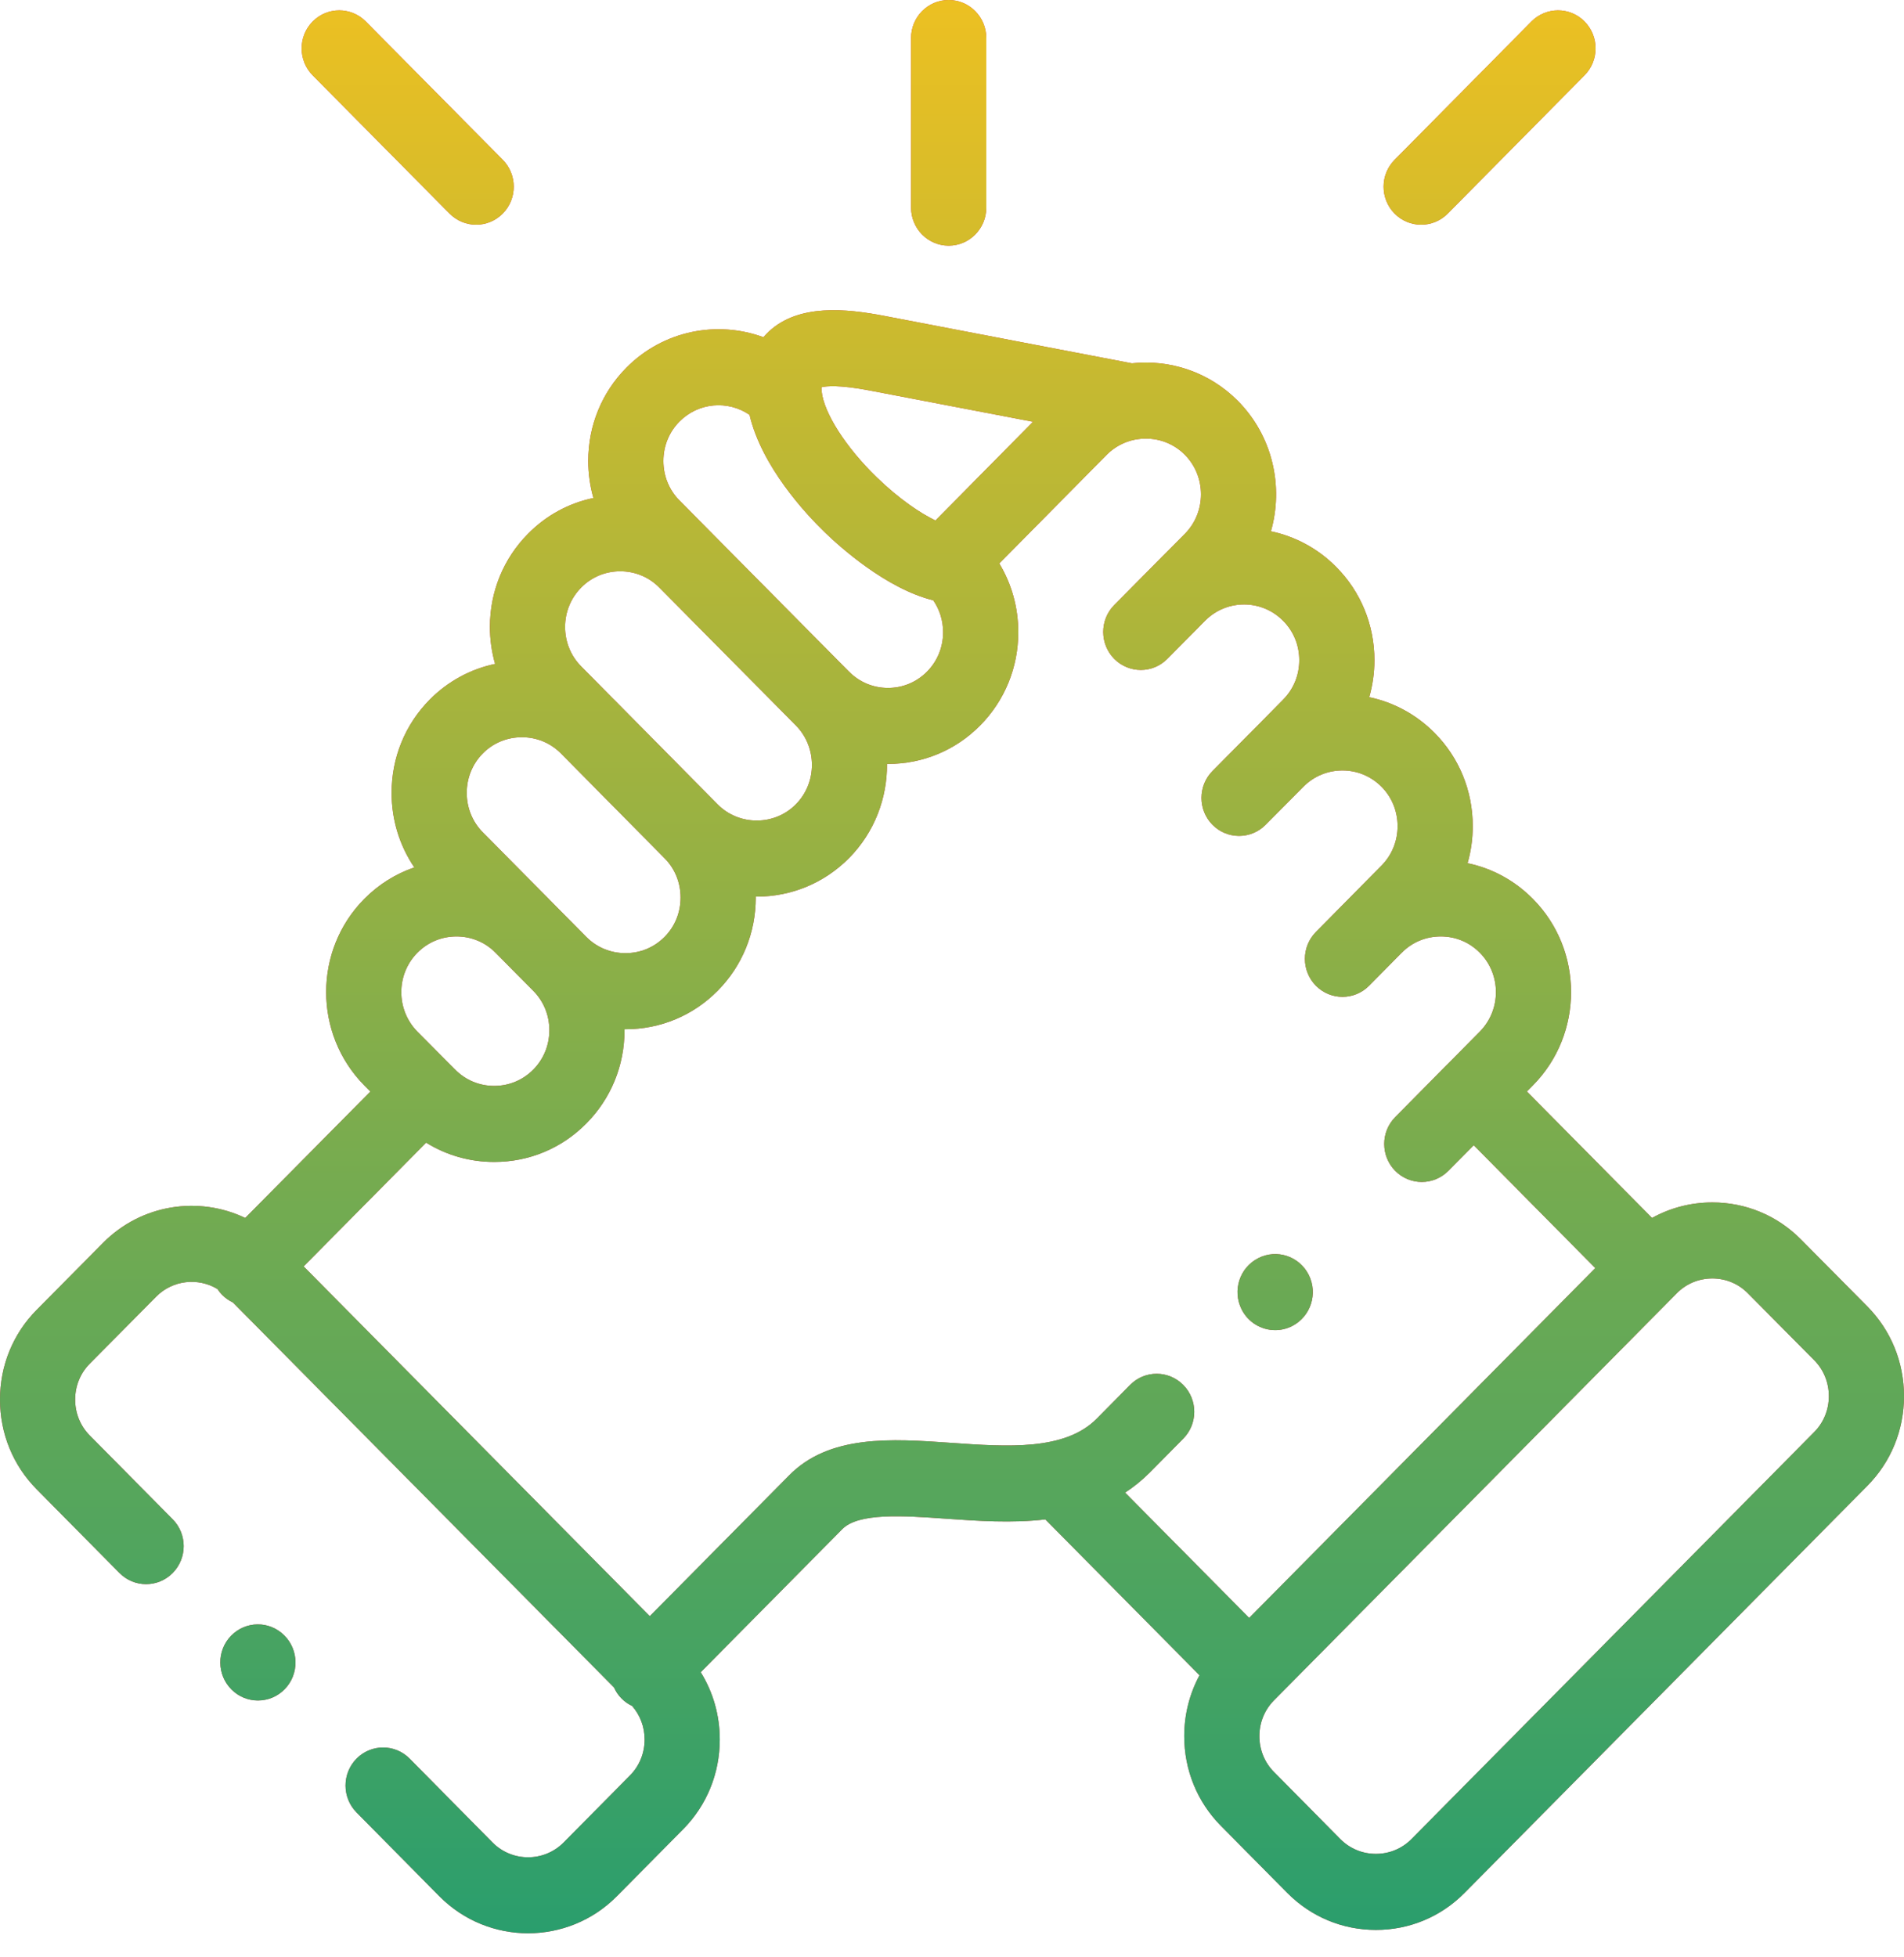 <svg width="36" height="37" viewBox="0 0 36 37" fill="none" xmlns="http://www.w3.org/2000/svg">
<path d="M17.937 4.644C18.329 4.644 18.648 4.322 18.648 3.925V0.719C18.648 0.322 18.329 0 17.937 0C17.544 0 17.226 0.322 17.226 0.719V3.925C17.227 4.322 17.545 4.644 17.937 4.644Z" fill="#CD3B44"/>
<path d="M17.937 4.644C18.329 4.644 18.648 4.322 18.648 3.925V0.719C18.648 0.322 18.329 0 17.937 0C17.544 0 17.226 0.322 17.226 0.719V3.925C17.227 4.322 17.545 4.644 17.937 4.644Z" fill="url(#paint0_linear)"/>
<path d="M35.307 24.696L34.051 23.429C33.605 22.978 33.01 22.73 32.376 22.73C31.97 22.73 31.581 22.832 31.236 23.023L28.87 20.633L28.985 20.516C29.945 19.544 29.945 17.963 28.985 16.994C28.642 16.646 28.215 16.414 27.748 16.317C27.813 16.093 27.846 15.858 27.846 15.617C27.846 14.95 27.59 14.324 27.126 13.856C26.783 13.509 26.355 13.277 25.889 13.179C25.953 12.955 25.987 12.72 25.987 12.48C25.987 11.812 25.73 11.186 25.265 10.718C24.914 10.363 24.483 10.139 24.03 10.043C24.272 9.197 24.065 8.246 23.407 7.58C22.86 7.028 22.117 6.791 21.401 6.868L16.714 5.97C15.999 5.833 15.106 5.742 14.543 6.262C14.507 6.295 14.471 6.333 14.435 6.375C13.561 6.053 12.542 6.245 11.842 6.952C11.378 7.421 11.122 8.047 11.122 8.714C11.122 8.955 11.156 9.189 11.22 9.414C10.754 9.511 10.327 9.742 9.985 10.089C9.52 10.557 9.264 11.182 9.263 11.849C9.263 12.09 9.297 12.325 9.361 12.55C8.895 12.648 8.468 12.879 8.125 13.225C7.66 13.695 7.404 14.321 7.404 14.988C7.404 15.499 7.555 15.986 7.834 16.397C7.481 16.518 7.158 16.719 6.887 16.993C5.927 17.963 5.927 19.544 6.888 20.518L7.003 20.634L4.637 23.023C3.758 22.604 2.674 22.761 1.949 23.494L0.693 24.761C0.246 25.212 7.05589e-05 25.814 0 26.456C0 27.098 0.246 27.7 0.693 28.152L2.26 29.736C2.538 30.016 2.988 30.016 3.265 29.735C3.543 29.454 3.542 28.999 3.265 28.719L1.697 27.135C1.519 26.955 1.421 26.714 1.421 26.456C1.421 26.199 1.519 25.958 1.697 25.778L2.953 24.511C3.267 24.194 3.747 24.147 4.112 24.367C4.138 24.407 4.167 24.444 4.201 24.478C4.262 24.54 4.332 24.587 4.405 24.622L11.609 31.898C11.643 31.974 11.69 32.045 11.752 32.107C11.811 32.167 11.879 32.214 11.952 32.248C12.104 32.423 12.188 32.645 12.188 32.883C12.188 33.14 12.09 33.381 11.912 33.561L10.657 34.829C10.287 35.202 9.683 35.202 9.314 34.83L7.746 33.244C7.469 32.963 7.019 32.963 6.741 33.244C6.464 33.525 6.464 33.98 6.741 34.261L8.31 35.848C8.772 36.313 9.378 36.545 9.985 36.545C10.591 36.545 11.199 36.313 11.661 35.847L12.917 34.578C13.363 34.127 13.609 33.525 13.609 32.883C13.609 32.424 13.483 31.987 13.249 31.61L15.912 28.919C15.915 28.916 15.918 28.913 15.92 28.911C16.225 28.592 17.074 28.651 17.895 28.709C18.479 28.75 19.129 28.796 19.765 28.722L22.68 31.668C22.492 32.016 22.391 32.41 22.391 32.819C22.391 33.46 22.637 34.062 23.084 34.514L24.339 35.782C24.786 36.233 25.381 36.482 26.015 36.482C26.649 36.482 27.244 36.234 27.691 35.782L35.307 28.087C35.754 27.636 36 27.034 36 26.392C36 25.75 35.754 25.148 35.307 24.696ZM16.449 7.383L19.532 7.973L17.687 9.839C17.401 9.7 17.01 9.441 16.581 9.026C15.993 8.458 15.573 7.801 15.535 7.392C15.535 7.392 15.535 7.392 15.535 7.391C15.535 7.391 15.535 7.391 15.535 7.391C15.532 7.362 15.531 7.338 15.532 7.32C15.625 7.297 15.871 7.272 16.449 7.383ZM12.847 7.969C13.207 7.605 13.766 7.563 14.172 7.842C14.403 8.82 15.227 9.706 15.598 10.065C15.873 10.331 16.755 11.129 17.646 11.348C17.766 11.523 17.832 11.731 17.832 11.951C17.832 12.234 17.724 12.498 17.528 12.696C17.332 12.895 17.07 13.004 16.79 13.004C16.51 13.004 16.248 12.895 16.052 12.695L16.051 12.695L12.846 9.459C12.651 9.262 12.543 8.997 12.543 8.714C12.543 8.431 12.651 8.166 12.847 7.969ZM10.99 11.106C11.185 10.908 11.447 10.799 11.727 10.799C12.007 10.799 12.27 10.908 12.466 11.107L15.047 13.712C15.453 14.124 15.453 14.794 15.048 15.204C14.852 15.402 14.589 15.511 14.308 15.511C14.027 15.511 13.764 15.402 13.569 15.205L11.611 13.225C11.608 13.222 11.604 13.219 11.601 13.216L10.989 12.597C10.792 12.398 10.684 12.133 10.684 11.85C10.685 11.568 10.793 11.305 10.99 11.106ZM9.129 14.242C9.325 14.044 9.587 13.936 9.868 13.936C10.146 13.936 10.406 14.043 10.601 14.237L12.565 16.223C12.761 16.42 12.868 16.684 12.868 16.967C12.868 17.25 12.761 17.514 12.564 17.712C12.368 17.909 12.106 18.018 11.826 18.018C11.546 18.018 11.283 17.909 11.087 17.712L10.375 16.993C10.375 16.992 10.375 16.992 10.375 16.992L9.129 15.734C8.933 15.536 8.825 15.271 8.825 14.988C8.825 14.705 8.933 14.44 9.129 14.242ZM7.892 18.01C8.088 17.811 8.351 17.702 8.631 17.702C8.911 17.702 9.174 17.811 9.37 18.01L10.083 18.73C10.279 18.927 10.387 19.192 10.387 19.474C10.387 19.757 10.279 20.021 10.082 20.22C9.886 20.418 9.624 20.527 9.344 20.527C9.064 20.527 8.802 20.418 8.605 20.218L8.516 20.129C8.514 20.127 8.513 20.126 8.512 20.125C8.511 20.124 8.51 20.122 8.508 20.121L7.892 19.501C7.486 19.089 7.486 18.42 7.892 18.01ZM22.373 26.18C22.095 25.899 21.645 25.898 21.368 26.179L20.736 26.818C20.135 27.425 19.047 27.349 17.994 27.275C16.851 27.195 15.669 27.112 14.904 27.906L12.286 30.551L5.741 23.939L8.057 21.6C8.44 21.838 8.882 21.965 9.344 21.965C10.005 21.965 10.624 21.706 11.086 21.237C11.552 20.768 11.808 20.142 11.808 19.474C11.808 19.468 11.808 19.462 11.808 19.456C11.814 19.456 11.82 19.456 11.826 19.456C12.486 19.456 13.105 19.198 13.568 18.73C14.033 18.261 14.29 17.635 14.29 16.967C14.29 16.961 14.289 16.955 14.289 16.948C14.296 16.948 14.302 16.949 14.308 16.949C14.967 16.949 15.586 16.691 16.053 16.221C16.537 15.731 16.776 15.085 16.771 14.441C16.778 14.441 16.784 14.441 16.791 14.441C17.451 14.441 18.07 14.182 18.533 13.713C18.997 13.244 19.253 12.618 19.253 11.951C19.253 11.484 19.128 11.038 18.894 10.651L20.924 8.598C21.075 8.446 21.262 8.35 21.457 8.311C21.479 8.308 21.499 8.305 21.52 8.301C21.834 8.257 22.163 8.355 22.403 8.597C22.809 9.009 22.809 9.678 22.405 10.089L21.786 10.712C21.784 10.714 21.782 10.716 21.78 10.718L21.068 11.437C20.79 11.717 20.79 12.173 21.067 12.454C21.345 12.734 21.795 12.735 22.072 12.454L22.693 11.827C22.693 11.827 22.693 11.827 22.693 11.826L22.787 11.732C23.195 11.323 23.855 11.324 24.262 11.736C24.458 11.933 24.566 12.197 24.566 12.48C24.566 12.762 24.458 13.027 24.26 13.226L23.639 13.856C23.638 13.856 23.638 13.856 23.638 13.856L22.926 14.574C22.648 14.854 22.647 15.309 22.924 15.59C23.201 15.871 23.651 15.872 23.929 15.592L24.644 14.872C24.84 14.674 25.102 14.564 25.382 14.564C25.663 14.564 25.924 14.674 26.122 14.873C26.317 15.07 26.425 15.335 26.425 15.617C26.425 15.9 26.317 16.164 26.12 16.363L24.881 17.617C24.603 17.898 24.603 18.353 24.881 18.634C25.02 18.774 25.201 18.844 25.383 18.844C25.565 18.844 25.747 18.774 25.886 18.634L26.493 18.019C26.497 18.015 26.5 18.012 26.504 18.009C26.699 17.811 26.961 17.702 27.242 17.702C27.522 17.702 27.784 17.811 27.98 18.01C28.386 18.42 28.386 19.089 27.98 19.5L27.363 20.124C27.362 20.124 27.362 20.124 27.362 20.125C27.361 20.125 27.361 20.125 27.361 20.125L26.381 21.116C26.103 21.396 26.103 21.852 26.38 22.133C26.519 22.273 26.701 22.343 26.883 22.343C27.064 22.343 27.246 22.273 27.385 22.133L27.865 21.649L30.163 23.971L23.619 30.584L21.273 28.215C21.437 28.108 21.593 27.983 21.74 27.835L22.372 27.196C22.65 26.916 22.65 26.46 22.373 26.18ZM34.303 27.07L26.687 34.765C26.508 34.945 26.27 35.044 26.015 35.044C25.76 35.044 25.522 34.945 25.343 34.765L24.088 33.496C23.91 33.317 23.812 33.076 23.812 32.819C23.812 32.562 23.91 32.322 24.088 32.142L31.704 24.447C31.882 24.266 32.121 24.167 32.376 24.167C32.63 24.167 32.869 24.266 33.047 24.447L34.303 25.713C34.481 25.893 34.579 26.134 34.579 26.392C34.579 26.649 34.481 26.89 34.303 27.07Z" fill="#CD3B44"/>
<path d="M35.307 24.696L34.051 23.429C33.605 22.978 33.01 22.73 32.376 22.73C31.97 22.73 31.581 22.832 31.236 23.023L28.87 20.633L28.985 20.516C29.945 19.544 29.945 17.963 28.985 16.994C28.642 16.646 28.215 16.414 27.748 16.317C27.813 16.093 27.846 15.858 27.846 15.617C27.846 14.95 27.59 14.324 27.126 13.856C26.783 13.509 26.355 13.277 25.889 13.179C25.953 12.955 25.987 12.72 25.987 12.48C25.987 11.812 25.73 11.186 25.265 10.718C24.914 10.363 24.483 10.139 24.03 10.043C24.272 9.197 24.065 8.246 23.407 7.58C22.86 7.028 22.117 6.791 21.401 6.868L16.714 5.97C15.999 5.833 15.106 5.742 14.543 6.262C14.507 6.295 14.471 6.333 14.435 6.375C13.561 6.053 12.542 6.245 11.842 6.952C11.378 7.421 11.122 8.047 11.122 8.714C11.122 8.955 11.156 9.189 11.22 9.414C10.754 9.511 10.327 9.742 9.985 10.089C9.52 10.557 9.264 11.182 9.263 11.849C9.263 12.09 9.297 12.325 9.361 12.55C8.895 12.648 8.468 12.879 8.125 13.225C7.66 13.695 7.404 14.321 7.404 14.988C7.404 15.499 7.555 15.986 7.834 16.397C7.481 16.518 7.158 16.719 6.887 16.993C5.927 17.963 5.927 19.544 6.888 20.518L7.003 20.634L4.637 23.023C3.758 22.604 2.674 22.761 1.949 23.494L0.693 24.761C0.246 25.212 7.05589e-05 25.814 0 26.456C0 27.098 0.246 27.7 0.693 28.152L2.26 29.736C2.538 30.016 2.988 30.016 3.265 29.735C3.543 29.454 3.542 28.999 3.265 28.719L1.697 27.135C1.519 26.955 1.421 26.714 1.421 26.456C1.421 26.199 1.519 25.958 1.697 25.778L2.953 24.511C3.267 24.194 3.747 24.147 4.112 24.367C4.138 24.407 4.167 24.444 4.201 24.478C4.262 24.54 4.332 24.587 4.405 24.622L11.609 31.898C11.643 31.974 11.69 32.045 11.752 32.107C11.811 32.167 11.879 32.214 11.952 32.248C12.104 32.423 12.188 32.645 12.188 32.883C12.188 33.14 12.09 33.381 11.912 33.561L10.657 34.829C10.287 35.202 9.683 35.202 9.314 34.83L7.746 33.244C7.469 32.963 7.019 32.963 6.741 33.244C6.464 33.525 6.464 33.98 6.741 34.261L8.31 35.848C8.772 36.313 9.378 36.545 9.985 36.545C10.591 36.545 11.199 36.313 11.661 35.847L12.917 34.578C13.363 34.127 13.609 33.525 13.609 32.883C13.609 32.424 13.483 31.987 13.249 31.61L15.912 28.919C15.915 28.916 15.918 28.913 15.92 28.911C16.225 28.592 17.074 28.651 17.895 28.709C18.479 28.75 19.129 28.796 19.765 28.722L22.68 31.668C22.492 32.016 22.391 32.41 22.391 32.819C22.391 33.46 22.637 34.062 23.084 34.514L24.339 35.782C24.786 36.233 25.381 36.482 26.015 36.482C26.649 36.482 27.244 36.234 27.691 35.782L35.307 28.087C35.754 27.636 36 27.034 36 26.392C36 25.75 35.754 25.148 35.307 24.696ZM16.449 7.383L19.532 7.973L17.687 9.839C17.401 9.7 17.01 9.441 16.581 9.026C15.993 8.458 15.573 7.801 15.535 7.392C15.535 7.392 15.535 7.392 15.535 7.391C15.535 7.391 15.535 7.391 15.535 7.391C15.532 7.362 15.531 7.338 15.532 7.32C15.625 7.297 15.871 7.272 16.449 7.383ZM12.847 7.969C13.207 7.605 13.766 7.563 14.172 7.842C14.403 8.82 15.227 9.706 15.598 10.065C15.873 10.331 16.755 11.129 17.646 11.348C17.766 11.523 17.832 11.731 17.832 11.951C17.832 12.234 17.724 12.498 17.528 12.696C17.332 12.895 17.07 13.004 16.79 13.004C16.51 13.004 16.248 12.895 16.052 12.695L16.051 12.695L12.846 9.459C12.651 9.262 12.543 8.997 12.543 8.714C12.543 8.431 12.651 8.166 12.847 7.969ZM10.99 11.106C11.185 10.908 11.447 10.799 11.727 10.799C12.007 10.799 12.27 10.908 12.466 11.107L15.047 13.712C15.453 14.124 15.453 14.794 15.048 15.204C14.852 15.402 14.589 15.511 14.308 15.511C14.027 15.511 13.764 15.402 13.569 15.205L11.611 13.225C11.608 13.222 11.604 13.219 11.601 13.216L10.989 12.597C10.792 12.398 10.684 12.133 10.684 11.85C10.685 11.568 10.793 11.305 10.99 11.106ZM9.129 14.242C9.325 14.044 9.587 13.936 9.868 13.936C10.146 13.936 10.406 14.043 10.601 14.237L12.565 16.223C12.761 16.42 12.868 16.684 12.868 16.967C12.868 17.25 12.761 17.514 12.564 17.712C12.368 17.909 12.106 18.018 11.826 18.018C11.546 18.018 11.283 17.909 11.087 17.712L10.375 16.993C10.375 16.992 10.375 16.992 10.375 16.992L9.129 15.734C8.933 15.536 8.825 15.271 8.825 14.988C8.825 14.705 8.933 14.44 9.129 14.242ZM7.892 18.01C8.088 17.811 8.351 17.702 8.631 17.702C8.911 17.702 9.174 17.811 9.37 18.01L10.083 18.73C10.279 18.927 10.387 19.192 10.387 19.474C10.387 19.757 10.279 20.021 10.082 20.22C9.886 20.418 9.624 20.527 9.344 20.527C9.064 20.527 8.802 20.418 8.605 20.218L8.516 20.129C8.514 20.127 8.513 20.126 8.512 20.125C8.511 20.124 8.51 20.122 8.508 20.121L7.892 19.501C7.486 19.089 7.486 18.42 7.892 18.01ZM22.373 26.18C22.095 25.899 21.645 25.898 21.368 26.179L20.736 26.818C20.135 27.425 19.047 27.349 17.994 27.275C16.851 27.195 15.669 27.112 14.904 27.906L12.286 30.551L5.741 23.939L8.057 21.6C8.44 21.838 8.882 21.965 9.344 21.965C10.005 21.965 10.624 21.706 11.086 21.237C11.552 20.768 11.808 20.142 11.808 19.474C11.808 19.468 11.808 19.462 11.808 19.456C11.814 19.456 11.82 19.456 11.826 19.456C12.486 19.456 13.105 19.198 13.568 18.73C14.033 18.261 14.29 17.635 14.29 16.967C14.29 16.961 14.289 16.955 14.289 16.948C14.296 16.948 14.302 16.949 14.308 16.949C14.967 16.949 15.586 16.691 16.053 16.221C16.537 15.731 16.776 15.085 16.771 14.441C16.778 14.441 16.784 14.441 16.791 14.441C17.451 14.441 18.07 14.182 18.533 13.713C18.997 13.244 19.253 12.618 19.253 11.951C19.253 11.484 19.128 11.038 18.894 10.651L20.924 8.598C21.075 8.446 21.262 8.35 21.457 8.311C21.479 8.308 21.499 8.305 21.52 8.301C21.834 8.257 22.163 8.355 22.403 8.597C22.809 9.009 22.809 9.678 22.405 10.089L21.786 10.712C21.784 10.714 21.782 10.716 21.78 10.718L21.068 11.437C20.79 11.717 20.79 12.173 21.067 12.454C21.345 12.734 21.795 12.735 22.072 12.454L22.693 11.827C22.693 11.827 22.693 11.827 22.693 11.826L22.787 11.732C23.195 11.323 23.855 11.324 24.262 11.736C24.458 11.933 24.566 12.197 24.566 12.48C24.566 12.762 24.458 13.027 24.26 13.226L23.639 13.856C23.638 13.856 23.638 13.856 23.638 13.856L22.926 14.574C22.648 14.854 22.647 15.309 22.924 15.59C23.201 15.871 23.651 15.872 23.929 15.592L24.644 14.872C24.84 14.674 25.102 14.564 25.382 14.564C25.663 14.564 25.924 14.674 26.122 14.873C26.317 15.07 26.425 15.335 26.425 15.617C26.425 15.9 26.317 16.164 26.12 16.363L24.881 17.617C24.603 17.898 24.603 18.353 24.881 18.634C25.02 18.774 25.201 18.844 25.383 18.844C25.565 18.844 25.747 18.774 25.886 18.634L26.493 18.019C26.497 18.015 26.5 18.012 26.504 18.009C26.699 17.811 26.961 17.702 27.242 17.702C27.522 17.702 27.784 17.811 27.98 18.01C28.386 18.42 28.386 19.089 27.98 19.5L27.363 20.124C27.362 20.124 27.362 20.124 27.362 20.125C27.361 20.125 27.361 20.125 27.361 20.125L26.381 21.116C26.103 21.396 26.103 21.852 26.38 22.133C26.519 22.273 26.701 22.343 26.883 22.343C27.064 22.343 27.246 22.273 27.385 22.133L27.865 21.649L30.163 23.971L23.619 30.584L21.273 28.215C21.437 28.108 21.593 27.983 21.74 27.835L22.372 27.196C22.65 26.916 22.65 26.46 22.373 26.18ZM34.303 27.07L26.687 34.765C26.508 34.945 26.27 35.044 26.015 35.044C25.76 35.044 25.522 34.945 25.343 34.765L24.088 33.496C23.91 33.317 23.812 33.076 23.812 32.819C23.812 32.562 23.91 32.322 24.088 32.142L31.704 24.447C31.882 24.266 32.121 24.167 32.376 24.167C32.63 24.167 32.869 24.266 33.047 24.447L34.303 25.713C34.481 25.893 34.579 26.134 34.579 26.392C34.579 26.649 34.481 26.89 34.303 27.07Z" fill="url(#paint1_linear)"/>
<path d="M8.501 4.038C8.64 4.178 8.822 4.248 9.003 4.248C9.185 4.248 9.367 4.177 9.506 4.037C9.783 3.756 9.783 3.301 9.505 3.02L6.916 0.406C6.638 0.126 6.188 0.126 5.911 0.407C5.634 0.688 5.634 1.143 5.912 1.424L8.501 4.038Z" fill="#CD3B44"/>
<path d="M8.501 4.038C8.64 4.178 8.822 4.248 9.003 4.248C9.185 4.248 9.367 4.177 9.506 4.037C9.783 3.756 9.783 3.301 9.505 3.02L6.916 0.406C6.638 0.126 6.188 0.126 5.911 0.407C5.634 0.688 5.634 1.143 5.912 1.424L8.501 4.038Z" fill="url(#paint2_linear)"/>
<path d="M26.871 4.248C27.052 4.248 27.234 4.178 27.373 4.038L29.96 1.423C30.238 1.143 30.238 0.688 29.961 0.407C29.684 0.126 29.234 0.126 28.956 0.406L26.369 3.021C26.091 3.301 26.091 3.756 26.368 4.037C26.507 4.178 26.689 4.248 26.871 4.248Z" fill="#CD3B44"/>
<path d="M26.871 4.248C27.052 4.248 27.234 4.178 27.373 4.038L29.96 1.423C30.238 1.143 30.238 0.688 29.961 0.407C29.684 0.126 29.234 0.126 28.956 0.406L26.369 3.021C26.091 3.301 26.091 3.756 26.368 4.037C26.507 4.178 26.689 4.248 26.871 4.248Z" fill="url(#paint3_linear)"/>
<path d="M4.369 30.921C4.094 31.204 4.098 31.66 4.378 31.938L4.38 31.94C4.518 32.077 4.697 32.145 4.877 32.145C5.061 32.145 5.245 32.074 5.384 31.93C5.659 31.647 5.654 31.191 5.374 30.913C5.094 30.634 4.645 30.638 4.369 30.921Z" fill="#CD3B44"/>
<path d="M4.369 30.921C4.094 31.204 4.098 31.66 4.378 31.938L4.38 31.94C4.518 32.077 4.697 32.145 4.877 32.145C5.061 32.145 5.245 32.074 5.384 31.93C5.659 31.647 5.654 31.191 5.374 30.913C5.094 30.634 4.645 30.638 4.369 30.921Z" fill="url(#paint4_linear)"/>
<path d="M24.111 25.144C24.219 25.144 24.329 25.119 24.431 25.067C24.782 24.888 24.923 24.456 24.746 24.101C24.569 23.747 24.142 23.604 23.791 23.783L23.788 23.785C23.437 23.964 23.298 24.395 23.475 24.75C23.6 25 23.851 25.144 24.111 25.144Z" fill="#CD3B44"/>
<path d="M24.111 25.144C24.219 25.144 24.329 25.119 24.431 25.067C24.782 24.888 24.923 24.456 24.746 24.101C24.569 23.747 24.142 23.604 23.791 23.783L23.788 23.785C23.437 23.964 23.298 24.395 23.475 24.75C23.6 25 23.851 25.144 24.111 25.144Z" fill="url(#paint5_linear)"/>
<defs>
<linearGradient id="paint0_linear" x1="18" y1="36.545" x2="18" y2="0" gradientUnits="userSpaceOnUse">
<stop stop-color="#2A9E6D"/>
<stop offset="1" stop-color="#ECC022"/>
</linearGradient>
<linearGradient id="paint1_linear" x1="18" y1="36.545" x2="18" y2="0" gradientUnits="userSpaceOnUse">
<stop stop-color="#2A9E6D"/>
<stop offset="1" stop-color="#ECC022"/>
</linearGradient>
<linearGradient id="paint2_linear" x1="18" y1="36.545" x2="18" y2="0" gradientUnits="userSpaceOnUse">
<stop stop-color="#2A9E6D"/>
<stop offset="1" stop-color="#ECC022"/>
</linearGradient>
<linearGradient id="paint3_linear" x1="18" y1="36.545" x2="18" y2="0" gradientUnits="userSpaceOnUse">
<stop stop-color="#2A9E6D"/>
<stop offset="1" stop-color="#ECC022"/>
</linearGradient>
<linearGradient id="paint4_linear" x1="18" y1="36.545" x2="18" y2="0" gradientUnits="userSpaceOnUse">
<stop stop-color="#2A9E6D"/>
<stop offset="1" stop-color="#ECC022"/>
</linearGradient>
<linearGradient id="paint5_linear" x1="18" y1="36.545" x2="18" y2="0" gradientUnits="userSpaceOnUse">
<stop stop-color="#2A9E6D"/>
<stop offset="1" stop-color="#ECC022"/>
</linearGradient>
</defs>
</svg>
